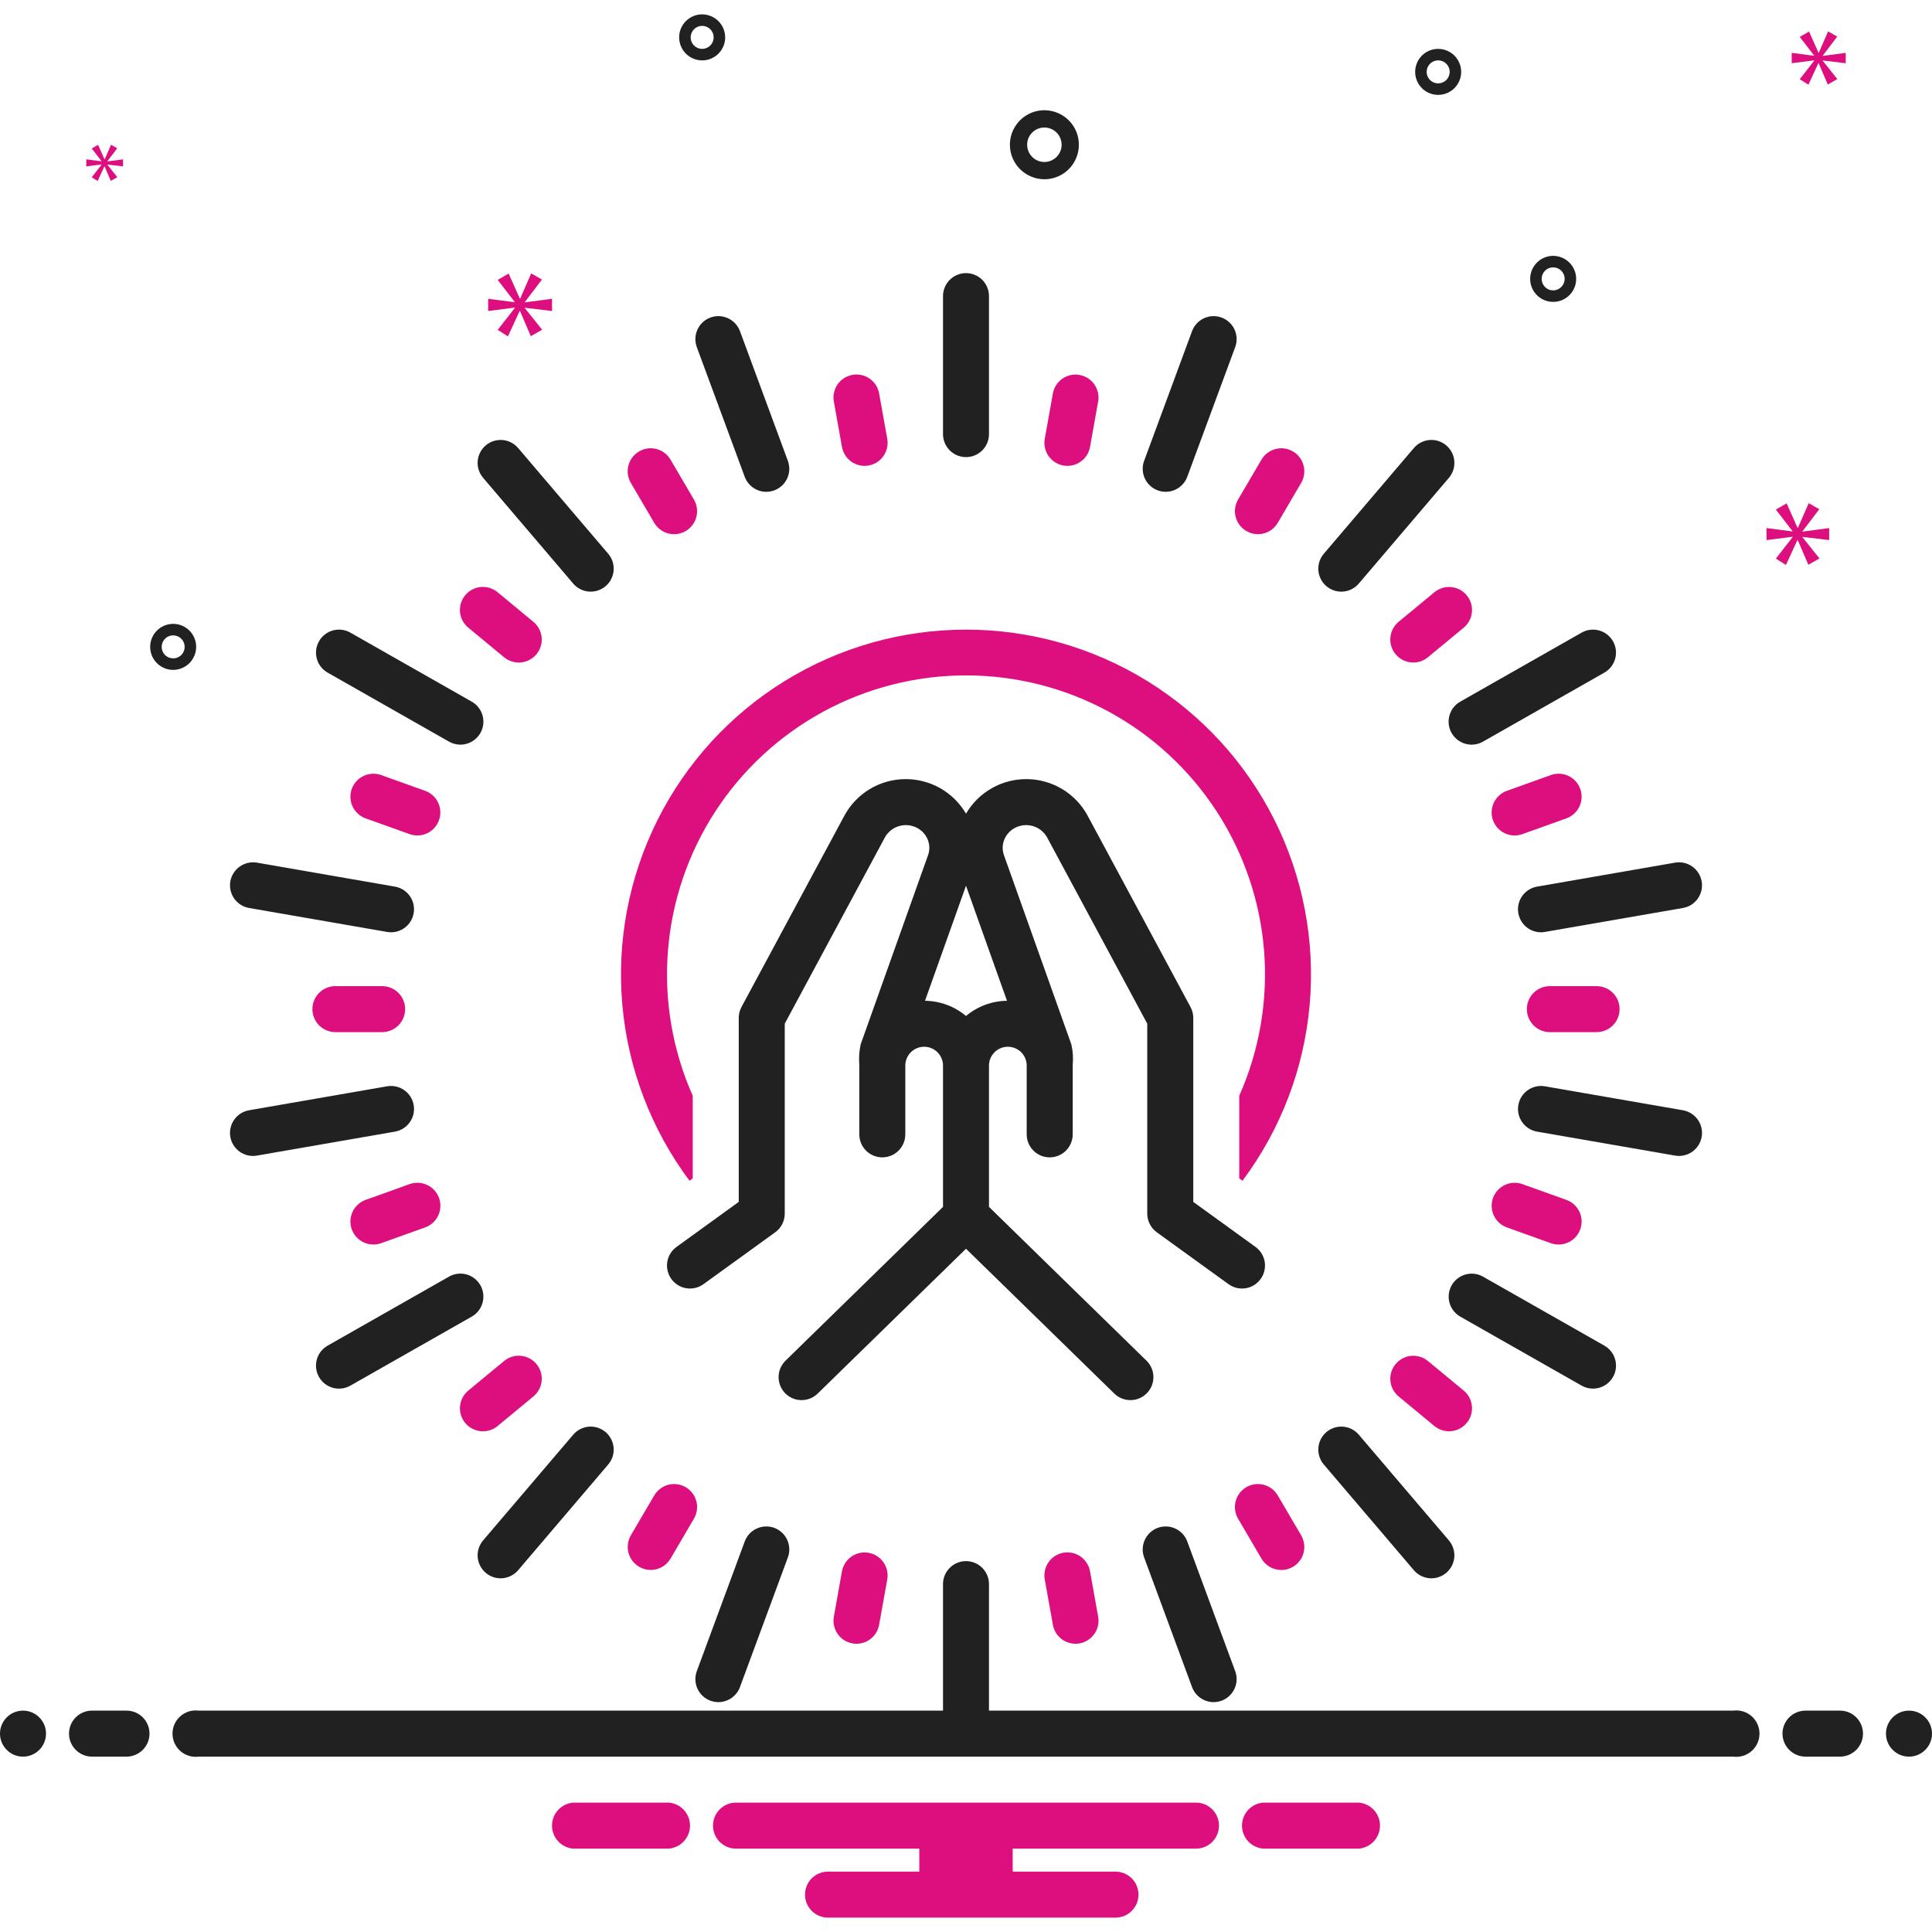 <svg width="60" height="60" viewBox="0 0 60 60" fill="none" xmlns="http://www.w3.org/2000/svg">
<g clip-path="url(#clip0_4041_2994)">
<path d="M30.714 13.482V9.196C30.714 9.007 30.639 8.825 30.505 8.691C30.371 8.557 30.189 8.482 30 8.482C29.811 8.482 29.629 8.557 29.495 8.691C29.361 8.825 29.286 9.007 29.286 9.196V13.482C29.286 13.672 29.361 13.853 29.495 13.987C29.629 14.121 29.811 14.196 30 14.196C30.189 14.196 30.371 14.121 30.505 13.987C30.639 13.853 30.714 13.672 30.714 13.482Z" fill="#212121"/>
<path d="M26.851 14.468C26.955 14.468 27.058 14.445 27.153 14.401C27.248 14.357 27.331 14.292 27.399 14.212C27.466 14.132 27.514 14.038 27.541 13.937C27.568 13.836 27.573 13.73 27.555 13.628L27.302 12.22C27.286 12.128 27.252 12.039 27.201 11.96C27.151 11.881 27.085 11.813 27.008 11.759C26.931 11.705 26.844 11.667 26.752 11.647C26.66 11.627 26.566 11.625 26.473 11.642C26.381 11.658 26.292 11.693 26.213 11.743C26.134 11.794 26.066 11.86 26.012 11.937C25.959 12.014 25.921 12.101 25.901 12.193C25.881 12.285 25.88 12.38 25.896 12.472L26.148 13.879C26.178 14.044 26.264 14.194 26.393 14.301C26.521 14.409 26.683 14.468 26.851 14.468Z" fill="#DD0F7F"/>
<path d="M20.825 14.276C20.777 14.195 20.714 14.124 20.64 14.067C20.565 14.01 20.479 13.969 20.389 13.945C20.298 13.921 20.203 13.915 20.11 13.928C20.017 13.941 19.927 13.972 19.846 14.02C19.765 14.067 19.694 14.13 19.637 14.205C19.581 14.28 19.54 14.365 19.516 14.456C19.492 14.547 19.487 14.642 19.5 14.735C19.513 14.828 19.544 14.918 19.592 14.998L20.317 16.236C20.365 16.317 20.428 16.388 20.503 16.445C20.577 16.501 20.663 16.543 20.753 16.567C20.844 16.59 20.939 16.596 21.032 16.583C21.125 16.57 21.215 16.539 21.296 16.492C21.377 16.444 21.447 16.381 21.504 16.306C21.561 16.232 21.602 16.146 21.626 16.055C21.649 15.964 21.655 15.87 21.642 15.777C21.629 15.684 21.598 15.594 21.55 15.513L20.825 14.276Z" fill="#DD0F7F"/>
<path d="M14.543 19.493L15.655 20.412C15.727 20.471 15.81 20.517 15.9 20.544C15.99 20.572 16.084 20.582 16.177 20.573C16.271 20.564 16.362 20.537 16.445 20.493C16.528 20.449 16.601 20.389 16.661 20.317C16.721 20.244 16.766 20.161 16.793 20.071C16.821 19.981 16.831 19.887 16.822 19.794C16.812 19.7 16.785 19.609 16.741 19.526C16.697 19.444 16.637 19.37 16.564 19.311L15.453 18.392C15.381 18.332 15.297 18.287 15.208 18.259C15.118 18.231 15.024 18.222 14.93 18.23C14.837 18.239 14.746 18.266 14.663 18.31C14.58 18.354 14.506 18.414 14.447 18.487C14.387 18.559 14.342 18.642 14.314 18.732C14.287 18.822 14.277 18.916 14.286 19.01C14.295 19.103 14.322 19.194 14.367 19.277C14.411 19.36 14.471 19.433 14.543 19.493Z" fill="#DD0F7F"/>
<path d="M13.633 25.473C13.697 25.294 13.688 25.098 13.607 24.927C13.526 24.755 13.38 24.623 13.202 24.559L11.838 24.071C11.75 24.039 11.656 24.025 11.562 24.029C11.469 24.034 11.377 24.057 11.292 24.097C11.207 24.137 11.131 24.193 11.068 24.263C11.005 24.332 10.956 24.413 10.924 24.502C10.892 24.59 10.879 24.684 10.883 24.778C10.888 24.872 10.911 24.963 10.951 25.048C10.991 25.133 11.047 25.209 11.117 25.272C11.187 25.335 11.268 25.384 11.356 25.416L12.72 25.904C12.808 25.936 12.902 25.95 12.996 25.945C13.089 25.941 13.181 25.918 13.266 25.878C13.351 25.838 13.427 25.781 13.49 25.712C13.553 25.642 13.602 25.561 13.633 25.473Z" fill="#DD0F7F"/>
<path d="M10.416 30.625C10.227 30.625 10.045 30.7 9.911 30.834C9.777 30.968 9.702 31.15 9.702 31.339C9.702 31.529 9.777 31.71 9.911 31.844C10.045 31.978 10.227 32.054 10.416 32.054H11.867C12.057 32.054 12.239 31.978 12.373 31.844C12.507 31.71 12.582 31.529 12.582 31.339C12.582 31.15 12.507 30.968 12.373 30.834C12.239 30.7 12.057 30.625 11.867 30.625H10.416Z" fill="#DD0F7F"/>
<path d="M11.356 37.263C11.268 37.295 11.187 37.343 11.117 37.406C11.047 37.469 10.991 37.545 10.951 37.63C10.911 37.715 10.888 37.807 10.883 37.901C10.879 37.995 10.892 38.088 10.924 38.177C10.956 38.265 11.005 38.346 11.068 38.416C11.131 38.485 11.207 38.542 11.292 38.582C11.377 38.622 11.469 38.645 11.562 38.649C11.656 38.654 11.75 38.64 11.838 38.608L13.202 38.119C13.291 38.088 13.372 38.039 13.442 37.976C13.511 37.913 13.568 37.837 13.608 37.752C13.649 37.667 13.671 37.575 13.676 37.481C13.681 37.388 13.667 37.294 13.635 37.205C13.603 37.117 13.555 37.035 13.491 36.966C13.428 36.896 13.352 36.84 13.267 36.8C13.182 36.76 13.09 36.737 12.996 36.733C12.902 36.728 12.808 36.742 12.72 36.774L11.356 37.263Z" fill="#DD0F7F"/>
<path d="M14.447 44.191C14.507 44.264 14.581 44.323 14.664 44.367C14.746 44.411 14.837 44.438 14.931 44.447C15.024 44.456 15.118 44.447 15.208 44.419C15.297 44.392 15.381 44.346 15.453 44.287L16.565 43.368C16.637 43.308 16.697 43.235 16.741 43.152C16.785 43.069 16.812 42.978 16.822 42.885C16.831 42.791 16.821 42.697 16.793 42.607C16.766 42.518 16.721 42.434 16.661 42.362C16.601 42.289 16.528 42.23 16.445 42.186C16.362 42.142 16.271 42.114 16.177 42.106C16.084 42.097 15.99 42.107 15.9 42.134C15.81 42.162 15.727 42.207 15.655 42.267L14.543 43.186C14.471 43.245 14.411 43.319 14.367 43.402C14.323 43.485 14.296 43.575 14.287 43.669C14.278 43.762 14.288 43.856 14.315 43.946C14.343 44.036 14.388 44.119 14.447 44.191Z" fill="#DD0F7F"/>
<path d="M20.208 48.756C20.332 48.756 20.455 48.724 20.563 48.662C20.671 48.6 20.762 48.51 20.825 48.403L21.55 47.165C21.598 47.084 21.629 46.995 21.642 46.902C21.655 46.809 21.65 46.714 21.626 46.623C21.602 46.532 21.561 46.447 21.504 46.372C21.448 46.297 21.377 46.234 21.296 46.186C21.215 46.139 21.125 46.108 21.032 46.095C20.939 46.082 20.844 46.088 20.753 46.112C20.663 46.135 20.577 46.177 20.503 46.234C20.428 46.291 20.365 46.362 20.317 46.443L19.592 47.68C19.528 47.789 19.495 47.912 19.494 48.038C19.493 48.163 19.526 48.287 19.588 48.396C19.651 48.505 19.741 48.596 19.85 48.659C19.958 48.722 20.082 48.756 20.208 48.756Z" fill="#DD0F7F"/>
<path d="M26.148 48.799L25.896 50.206C25.88 50.299 25.881 50.394 25.901 50.486C25.921 50.577 25.959 50.664 26.012 50.741C26.066 50.819 26.134 50.884 26.213 50.935C26.292 50.986 26.381 51.02 26.473 51.037C26.566 51.054 26.66 51.052 26.752 51.032C26.844 51.011 26.931 50.974 27.008 50.92C27.085 50.866 27.151 50.797 27.201 50.718C27.252 50.639 27.286 50.551 27.302 50.458L27.555 49.051C27.587 48.865 27.545 48.673 27.437 48.518C27.329 48.363 27.163 48.257 26.977 48.224C26.791 48.19 26.599 48.232 26.444 48.34C26.288 48.448 26.182 48.613 26.148 48.799Z" fill="#DD0F7F"/>
<path d="M33.023 48.222C32.931 48.239 32.842 48.273 32.763 48.324C32.684 48.374 32.616 48.44 32.562 48.517C32.509 48.594 32.471 48.681 32.451 48.772C32.431 48.864 32.429 48.959 32.446 49.051L32.698 50.458C32.714 50.551 32.748 50.639 32.799 50.718C32.849 50.797 32.915 50.866 32.992 50.92C33.069 50.973 33.156 51.011 33.248 51.032C33.34 51.052 33.434 51.054 33.527 51.037C33.619 51.02 33.708 50.986 33.787 50.935C33.866 50.884 33.934 50.819 33.988 50.741C34.041 50.664 34.079 50.577 34.099 50.486C34.119 50.394 34.121 50.299 34.104 50.206L33.852 48.799C33.835 48.707 33.801 48.619 33.75 48.54C33.7 48.461 33.634 48.392 33.557 48.339C33.48 48.285 33.393 48.247 33.302 48.227C33.21 48.207 33.115 48.205 33.023 48.222Z" fill="#DD0F7F"/>
<path d="M39.175 48.403C39.223 48.484 39.286 48.555 39.361 48.612C39.435 48.669 39.521 48.71 39.612 48.734C39.703 48.758 39.797 48.763 39.89 48.751C39.983 48.738 40.073 48.707 40.154 48.659C40.235 48.612 40.306 48.549 40.362 48.474C40.419 48.399 40.461 48.313 40.484 48.222C40.508 48.131 40.513 48.037 40.5 47.944C40.487 47.851 40.456 47.761 40.408 47.68L39.683 46.443C39.635 46.362 39.572 46.291 39.498 46.234C39.423 46.177 39.337 46.135 39.247 46.112C39.156 46.088 39.061 46.082 38.968 46.095C38.875 46.108 38.785 46.139 38.704 46.186C38.623 46.234 38.552 46.297 38.496 46.372C38.439 46.447 38.398 46.532 38.374 46.623C38.35 46.714 38.345 46.809 38.358 46.902C38.371 46.995 38.402 47.084 38.45 47.165L39.175 48.403Z" fill="#DD0F7F"/>
<path d="M45.457 43.186L44.345 42.267C44.199 42.147 44.011 42.089 43.823 42.108C43.635 42.126 43.461 42.218 43.341 42.363C43.22 42.509 43.163 42.697 43.18 42.885C43.198 43.074 43.29 43.247 43.435 43.368L44.547 44.287C44.693 44.407 44.881 44.464 45.069 44.446C45.257 44.428 45.431 44.336 45.551 44.19C45.672 44.045 45.73 43.857 45.712 43.669C45.694 43.48 45.602 43.306 45.457 43.186Z" fill="#DD0F7F"/>
<path d="M46.366 37.206C46.303 37.384 46.312 37.581 46.393 37.752C46.474 37.923 46.62 38.055 46.798 38.119L48.162 38.608C48.25 38.64 48.344 38.654 48.438 38.65C48.531 38.645 48.623 38.622 48.709 38.582C48.794 38.542 48.87 38.486 48.933 38.416C48.996 38.347 49.045 38.266 49.077 38.177C49.108 38.089 49.122 37.995 49.118 37.901C49.113 37.807 49.09 37.715 49.05 37.63C49.01 37.545 48.953 37.469 48.883 37.406C48.813 37.343 48.732 37.294 48.644 37.263L47.28 36.774C47.192 36.743 47.098 36.729 47.004 36.733C46.91 36.738 46.819 36.761 46.734 36.801C46.649 36.841 46.573 36.897 46.51 36.967C46.447 37.036 46.398 37.117 46.366 37.206Z" fill="#DD0F7F"/>
<path d="M49.584 32.054C49.773 32.054 49.955 31.978 50.089 31.844C50.223 31.71 50.298 31.529 50.298 31.339C50.298 31.15 50.223 30.968 50.089 30.834C49.955 30.7 49.773 30.625 49.584 30.625H48.133C47.943 30.625 47.761 30.7 47.627 30.834C47.493 30.968 47.418 31.15 47.418 31.339C47.418 31.529 47.493 31.71 47.627 31.844C47.761 31.978 47.943 32.054 48.133 32.054H49.584Z" fill="#DD0F7F"/>
<path d="M48.644 25.416C48.732 25.384 48.814 25.335 48.883 25.273C48.953 25.209 49.01 25.133 49.05 25.048C49.09 24.963 49.113 24.872 49.118 24.778C49.122 24.684 49.108 24.59 49.077 24.502C49.045 24.413 48.996 24.332 48.933 24.262C48.87 24.193 48.794 24.136 48.709 24.096C48.624 24.056 48.532 24.033 48.438 24.029C48.344 24.025 48.25 24.039 48.162 24.071L46.798 24.559C46.71 24.591 46.628 24.64 46.559 24.703C46.489 24.766 46.433 24.842 46.392 24.927C46.352 25.012 46.329 25.103 46.325 25.197C46.32 25.291 46.334 25.385 46.366 25.473C46.397 25.561 46.446 25.643 46.509 25.712C46.572 25.782 46.649 25.838 46.733 25.878C46.818 25.918 46.91 25.941 47.004 25.946C47.098 25.95 47.192 25.936 47.28 25.904L48.644 25.416Z" fill="#DD0F7F"/>
<path d="M43.891 20.575C44.057 20.576 44.218 20.517 44.345 20.412L45.457 19.493C45.603 19.372 45.694 19.198 45.712 19.01C45.73 18.822 45.672 18.634 45.551 18.488C45.431 18.342 45.258 18.25 45.069 18.232C44.881 18.214 44.693 18.272 44.547 18.392L43.435 19.311C43.322 19.404 43.24 19.531 43.202 19.672C43.163 19.814 43.169 19.965 43.218 20.103C43.268 20.241 43.36 20.361 43.48 20.445C43.6 20.53 43.744 20.575 43.891 20.575Z" fill="#DD0F7F"/>
<path d="M38.705 16.491C38.786 16.538 38.876 16.569 38.968 16.582C39.061 16.595 39.156 16.59 39.247 16.566C39.337 16.542 39.423 16.501 39.498 16.444C39.572 16.388 39.635 16.317 39.683 16.236L40.408 14.998C40.456 14.918 40.487 14.828 40.5 14.735C40.513 14.642 40.508 14.547 40.484 14.456C40.461 14.365 40.419 14.28 40.362 14.205C40.306 14.13 40.235 14.067 40.154 14.02C40.073 13.972 39.983 13.941 39.89 13.928C39.797 13.915 39.703 13.921 39.612 13.945C39.521 13.969 39.435 14.01 39.361 14.067C39.286 14.124 39.223 14.195 39.175 14.276L38.45 15.513C38.354 15.677 38.327 15.871 38.375 16.055C38.423 16.238 38.542 16.395 38.705 16.491Z" fill="#DD0F7F"/>
<path d="M33.15 14.468C33.317 14.468 33.479 14.409 33.608 14.301C33.736 14.194 33.822 14.044 33.852 13.879L34.104 12.472C34.137 12.286 34.094 12.094 33.986 11.939C33.878 11.784 33.713 11.678 33.526 11.645C33.34 11.611 33.148 11.653 32.993 11.761C32.838 11.869 32.731 12.034 32.698 12.22L32.446 13.628C32.427 13.73 32.432 13.836 32.459 13.937C32.486 14.038 32.534 14.132 32.602 14.212C32.669 14.292 32.752 14.357 32.847 14.401C32.942 14.445 33.045 14.468 33.15 14.468Z" fill="#DD0F7F"/>
<path d="M23.798 15.274C23.913 15.274 24.027 15.246 24.129 15.192C24.231 15.139 24.319 15.062 24.384 14.967C24.45 14.873 24.492 14.764 24.507 14.65C24.521 14.536 24.508 14.419 24.468 14.312L22.98 10.284C22.947 10.196 22.898 10.116 22.834 10.047C22.77 9.978 22.694 9.922 22.608 9.883C22.523 9.844 22.431 9.822 22.337 9.818C22.244 9.814 22.15 9.829 22.062 9.862C21.974 9.894 21.893 9.944 21.825 10.008C21.756 10.071 21.7 10.148 21.661 10.233C21.622 10.318 21.6 10.411 21.596 10.504C21.593 10.598 21.607 10.691 21.64 10.78L23.128 14.807C23.179 14.944 23.27 15.062 23.39 15.145C23.51 15.229 23.652 15.274 23.798 15.274Z" fill="#212121"/>
<path d="M18.888 17.197L16.091 13.914C15.968 13.77 15.793 13.68 15.604 13.665C15.415 13.65 15.228 13.71 15.084 13.833C14.94 13.956 14.85 14.131 14.835 14.32C14.82 14.509 14.881 14.696 15.004 14.84L17.801 18.123C17.924 18.267 18.099 18.357 18.288 18.372C18.477 18.387 18.664 18.326 18.808 18.204C18.952 18.081 19.041 17.906 19.057 17.717C19.072 17.528 19.011 17.341 18.888 17.197Z" fill="#212121"/>
<path d="M9.907 19.915C9.813 20.079 9.789 20.275 9.839 20.457C9.889 20.64 10.01 20.795 10.175 20.889L13.944 23.032C14.025 23.078 14.115 23.108 14.208 23.12C14.302 23.132 14.396 23.125 14.487 23.1C14.577 23.076 14.662 23.033 14.736 22.975C14.81 22.918 14.872 22.846 14.919 22.765C14.965 22.683 14.995 22.593 15.007 22.5C15.018 22.406 15.011 22.312 14.986 22.221C14.961 22.131 14.919 22.046 14.861 21.972C14.803 21.898 14.732 21.836 14.65 21.79L10.881 19.647C10.8 19.6 10.71 19.57 10.617 19.559C10.523 19.547 10.429 19.554 10.338 19.579C10.248 19.604 10.163 19.646 10.089 19.704C10.015 19.762 9.953 19.833 9.907 19.915Z" fill="#212121"/>
<path d="M7.153 27.372C7.121 27.559 7.164 27.751 7.273 27.905C7.382 28.06 7.548 28.166 7.735 28.198L12.021 28.942C12.061 28.949 12.102 28.953 12.144 28.953C12.322 28.953 12.495 28.886 12.626 28.765C12.758 28.643 12.839 28.478 12.855 28.299C12.87 28.121 12.818 27.944 12.709 27.802C12.6 27.661 12.441 27.565 12.265 27.535L7.979 26.79C7.793 26.759 7.601 26.802 7.446 26.911C7.292 27.02 7.186 27.186 7.153 27.372Z" fill="#212121"/>
<path d="M7.153 35.307C7.182 35.472 7.268 35.622 7.397 35.731C7.526 35.839 7.688 35.899 7.856 35.899C7.898 35.899 7.939 35.895 7.979 35.888L12.265 35.144C12.358 35.128 12.446 35.094 12.525 35.044C12.605 34.993 12.673 34.928 12.727 34.851C12.781 34.775 12.82 34.688 12.841 34.596C12.861 34.505 12.863 34.41 12.847 34.318C12.831 34.225 12.797 34.137 12.747 34.057C12.697 33.978 12.631 33.91 12.555 33.856C12.478 33.802 12.391 33.763 12.3 33.743C12.208 33.722 12.113 33.72 12.021 33.736L7.735 34.48C7.548 34.513 7.382 34.618 7.273 34.773C7.164 34.928 7.121 35.12 7.153 35.307Z" fill="#212121"/>
<path d="M9.907 42.764C9.953 42.845 10.015 42.917 10.089 42.975C10.163 43.032 10.248 43.075 10.338 43.1C10.429 43.124 10.523 43.131 10.617 43.12C10.71 43.108 10.8 43.078 10.881 43.032L14.65 40.889C14.732 40.843 14.803 40.781 14.861 40.707C14.919 40.633 14.961 40.548 14.986 40.457C15.011 40.367 15.018 40.272 15.007 40.179C14.995 40.086 14.965 39.996 14.919 39.914C14.872 39.833 14.81 39.761 14.736 39.703C14.662 39.645 14.577 39.603 14.487 39.578C14.396 39.553 14.302 39.547 14.208 39.559C14.115 39.57 14.025 39.6 13.944 39.647L10.175 41.79C10.01 41.883 9.889 42.039 9.839 42.221C9.789 42.404 9.813 42.599 9.907 42.764Z" fill="#212121"/>
<path d="M18.808 44.475C18.736 44.414 18.654 44.368 18.564 44.339C18.475 44.31 18.381 44.299 18.288 44.306C18.194 44.314 18.103 44.34 18.019 44.383C17.936 44.425 17.862 44.484 17.801 44.556L15.004 47.838C14.881 47.983 14.82 48.17 14.835 48.358C14.85 48.547 14.94 48.722 15.084 48.845C15.228 48.968 15.415 49.029 15.604 49.014C15.793 48.998 15.968 48.909 16.091 48.765L18.888 45.482C19.011 45.338 19.072 45.151 19.057 44.962C19.041 44.773 18.952 44.598 18.808 44.475Z" fill="#212121"/>
<path d="M22.98 52.394L24.468 48.367C24.501 48.279 24.516 48.185 24.512 48.092C24.508 47.998 24.486 47.906 24.447 47.821C24.408 47.736 24.352 47.659 24.283 47.595C24.215 47.532 24.134 47.482 24.046 47.449C23.958 47.417 23.864 47.402 23.771 47.406C23.677 47.409 23.585 47.431 23.5 47.471C23.414 47.51 23.338 47.565 23.274 47.634C23.21 47.703 23.161 47.784 23.128 47.872L21.64 51.899C21.607 51.987 21.593 52.081 21.596 52.174C21.6 52.268 21.622 52.36 21.661 52.445C21.7 52.531 21.756 52.607 21.825 52.671C21.893 52.735 21.974 52.784 22.062 52.817C22.15 52.849 22.244 52.864 22.337 52.861C22.431 52.857 22.523 52.835 22.608 52.795C22.694 52.756 22.77 52.701 22.834 52.632C22.898 52.563 22.947 52.482 22.98 52.394Z" fill="#212121"/>
<path d="M37.02 52.394C37.053 52.482 37.102 52.563 37.166 52.632C37.23 52.701 37.306 52.756 37.392 52.796C37.477 52.835 37.569 52.857 37.663 52.861C37.756 52.864 37.85 52.849 37.938 52.817C38.026 52.784 38.106 52.735 38.175 52.671C38.244 52.607 38.3 52.531 38.339 52.445C38.378 52.36 38.4 52.268 38.404 52.174C38.407 52.081 38.393 51.987 38.36 51.899L36.872 47.872C36.839 47.784 36.79 47.703 36.726 47.634C36.662 47.565 36.586 47.51 36.5 47.471C36.415 47.431 36.323 47.409 36.229 47.406C36.136 47.402 36.042 47.417 35.954 47.449C35.866 47.482 35.785 47.532 35.717 47.595C35.648 47.659 35.592 47.736 35.553 47.821C35.514 47.906 35.492 47.998 35.488 48.092C35.484 48.185 35.499 48.279 35.532 48.367L37.02 52.394Z" fill="#212121"/>
<path d="M43.909 48.765C44.032 48.909 44.207 48.998 44.396 49.014C44.585 49.029 44.772 48.968 44.916 48.845C45.06 48.722 45.15 48.547 45.165 48.358C45.18 48.17 45.119 47.983 44.996 47.838L42.199 44.556C42.138 44.484 42.064 44.425 41.981 44.383C41.897 44.34 41.806 44.314 41.712 44.307C41.619 44.299 41.525 44.31 41.436 44.339C41.346 44.368 41.264 44.414 41.192 44.475C41.121 44.536 41.062 44.61 41.019 44.694C40.977 44.777 40.951 44.868 40.943 44.962C40.936 45.055 40.947 45.149 40.976 45.239C41.005 45.328 41.051 45.411 41.112 45.482L43.909 48.765Z" fill="#212121"/>
<path d="M49.471 43.125C49.629 43.125 49.782 43.073 49.907 42.977C50.032 42.881 50.122 42.746 50.163 42.594C50.203 42.441 50.192 42.28 50.131 42.134C50.07 41.989 49.962 41.868 49.825 41.79L46.056 39.647C45.892 39.554 45.697 39.529 45.514 39.58C45.332 39.63 45.177 39.751 45.083 39.915C44.99 40.08 44.965 40.275 45.015 40.457C45.065 40.64 45.186 40.795 45.35 40.889L49.119 43.032C49.226 43.093 49.348 43.125 49.471 43.125Z" fill="#212121"/>
<path d="M52.144 35.899C52.322 35.898 52.495 35.831 52.626 35.71C52.758 35.589 52.839 35.423 52.855 35.245C52.87 35.067 52.818 34.89 52.709 34.748C52.599 34.607 52.441 34.511 52.265 34.48L47.979 33.736C47.793 33.704 47.601 33.747 47.446 33.856C47.291 33.965 47.186 34.131 47.154 34.318C47.121 34.505 47.164 34.696 47.273 34.851C47.382 35.006 47.548 35.111 47.735 35.144L52.021 35.888C52.061 35.895 52.102 35.899 52.144 35.899Z" fill="#212121"/>
<path d="M52.847 27.372C52.814 27.185 52.709 27.019 52.554 26.91C52.399 26.801 52.207 26.758 52.021 26.79L47.735 27.535C47.559 27.565 47.401 27.661 47.291 27.802C47.182 27.944 47.13 28.121 47.145 28.299C47.161 28.478 47.242 28.643 47.374 28.765C47.505 28.886 47.678 28.953 47.856 28.953C47.898 28.953 47.939 28.949 47.979 28.942L52.265 28.198C52.452 28.166 52.618 28.06 52.727 27.905C52.836 27.75 52.879 27.559 52.847 27.372Z" fill="#212121"/>
<path d="M50.093 19.915C49.999 19.75 49.844 19.629 49.661 19.579C49.479 19.529 49.284 19.553 49.119 19.647L45.35 21.79C45.268 21.836 45.197 21.898 45.139 21.972C45.081 22.046 45.038 22.131 45.014 22.221C44.989 22.312 44.982 22.406 44.993 22.5C45.005 22.593 45.035 22.683 45.081 22.765C45.128 22.846 45.19 22.918 45.264 22.975C45.338 23.033 45.423 23.076 45.513 23.1C45.604 23.125 45.699 23.132 45.792 23.12C45.885 23.108 45.975 23.078 46.056 23.032L49.825 20.889C49.99 20.795 50.111 20.64 50.161 20.457C50.211 20.275 50.187 20.079 50.093 19.915Z" fill="#212121"/>
<path d="M44.916 13.833C44.845 13.772 44.762 13.726 44.673 13.697C44.584 13.668 44.489 13.657 44.396 13.665C44.302 13.672 44.211 13.698 44.128 13.741C44.044 13.784 43.97 13.842 43.909 13.914L41.112 17.197C40.989 17.341 40.928 17.528 40.943 17.717C40.959 17.906 41.048 18.081 41.192 18.204C41.336 18.326 41.523 18.387 41.712 18.372C41.901 18.357 42.076 18.267 42.199 18.123L44.997 14.84C45.119 14.696 45.18 14.509 45.165 14.32C45.15 14.131 45.06 13.956 44.916 13.833Z" fill="#212121"/>
<path d="M37.938 9.862C37.76 9.796 37.564 9.804 37.392 9.883C37.219 9.962 37.086 10.107 37.02 10.284L35.532 14.312C35.499 14.399 35.484 14.493 35.488 14.587C35.492 14.681 35.514 14.773 35.553 14.858C35.592 14.943 35.648 15.02 35.717 15.083C35.785 15.147 35.866 15.197 35.954 15.229C36.042 15.262 36.136 15.277 36.229 15.273C36.323 15.269 36.415 15.247 36.5 15.208C36.586 15.169 36.662 15.113 36.726 15.044C36.79 14.976 36.839 14.895 36.872 14.807L38.36 10.78C38.393 10.691 38.407 10.598 38.404 10.504C38.4 10.411 38.378 10.318 38.339 10.233C38.3 10.148 38.244 10.071 38.175 10.008C38.106 9.944 38.026 9.894 37.938 9.862Z" fill="#212121"/>
<path d="M30 19.554C28.013 19.553 26.065 20.105 24.373 21.148C22.682 22.191 21.314 23.684 20.423 25.46C19.532 27.236 19.152 29.226 19.327 31.205C19.502 33.185 20.224 35.076 21.413 36.669L21.514 36.596V34.03C20.886 32.616 20.621 31.068 20.744 29.526C20.866 27.984 21.372 26.497 22.215 25.2C23.058 23.903 24.212 22.837 25.571 22.099C26.931 21.362 28.453 20.975 30 20.975C31.547 20.975 33.069 21.362 34.429 22.099C35.789 22.837 36.942 23.903 37.785 25.2C38.629 26.497 39.134 27.984 39.257 29.526C39.379 31.068 39.114 32.616 38.486 34.03V36.596L38.587 36.669C39.776 35.076 40.498 33.185 40.673 31.205C40.848 29.226 40.468 27.236 39.577 25.46C38.686 23.684 37.318 22.191 35.627 21.148C33.935 20.105 31.987 19.553 30 19.554Z" fill="#DD0F7F"/>
<path d="M35.106 43.482C35.248 43.482 35.386 43.44 35.504 43.361C35.622 43.281 35.714 43.169 35.767 43.037C35.821 42.906 35.834 42.761 35.805 42.622C35.776 42.483 35.706 42.356 35.605 42.257L30.714 37.481V33.07C30.72 32.919 30.785 32.776 30.894 32.671C31.003 32.566 31.148 32.508 31.3 32.508C31.451 32.508 31.596 32.566 31.706 32.671C31.815 32.776 31.879 32.919 31.885 33.07V35.229C31.885 35.418 31.96 35.6 32.094 35.734C32.228 35.868 32.41 35.943 32.599 35.943C32.789 35.943 32.97 35.868 33.104 35.734C33.238 35.6 33.314 35.418 33.314 35.229V33.07C33.334 32.858 33.32 32.643 33.272 32.435L31.179 26.559C31.147 26.471 31.134 26.377 31.14 26.283C31.147 26.19 31.172 26.098 31.216 26.015C31.262 25.927 31.325 25.849 31.403 25.787C31.48 25.725 31.57 25.679 31.666 25.653C31.826 25.607 31.998 25.617 32.153 25.681C32.308 25.745 32.436 25.859 32.518 26.005L35.629 31.791V37.691C35.629 37.804 35.656 37.915 35.708 38.016C35.759 38.117 35.833 38.203 35.925 38.27L38.153 39.881C38.229 39.936 38.315 39.975 38.406 39.997C38.498 40.019 38.592 40.022 38.685 40.008C38.777 39.993 38.866 39.96 38.946 39.91C39.026 39.861 39.095 39.797 39.15 39.721C39.205 39.645 39.245 39.559 39.266 39.468C39.288 39.376 39.292 39.282 39.277 39.189C39.262 39.096 39.229 39.008 39.18 38.928C39.13 38.848 39.066 38.779 38.99 38.724L37.058 37.326V31.611C37.058 31.493 37.029 31.377 36.972 31.273L33.776 25.329C33.593 24.991 33.323 24.708 32.994 24.509C32.665 24.31 32.29 24.202 31.905 24.196C31.521 24.19 31.142 24.286 30.808 24.474C30.473 24.663 30.194 24.937 30 25.269C29.806 24.937 29.527 24.663 29.193 24.474C28.858 24.286 28.479 24.19 28.095 24.196C27.71 24.202 27.335 24.31 27.006 24.509C26.677 24.708 26.408 24.991 26.224 25.329L23.028 31.273C22.972 31.377 22.942 31.493 22.942 31.611V37.326L21.01 38.724C20.934 38.779 20.87 38.848 20.82 38.928C20.771 39.008 20.738 39.096 20.723 39.189C20.693 39.376 20.739 39.567 20.85 39.721C20.961 39.874 21.128 39.977 21.315 40.008C21.408 40.022 21.503 40.019 21.594 39.997C21.685 39.975 21.771 39.936 21.847 39.881L24.075 38.27C24.167 38.203 24.241 38.117 24.293 38.016C24.344 37.915 24.371 37.804 24.371 37.691V31.791L27.482 26.005C27.564 25.859 27.692 25.745 27.847 25.681C28.002 25.617 28.174 25.607 28.334 25.653C28.43 25.679 28.52 25.725 28.597 25.787C28.675 25.849 28.738 25.927 28.784 26.015C28.828 26.098 28.853 26.19 28.86 26.283C28.866 26.377 28.853 26.471 28.821 26.559L26.728 32.435C26.683 32.644 26.669 32.858 26.686 33.07V35.229C26.686 35.418 26.762 35.6 26.896 35.734C27.03 35.868 27.211 35.943 27.401 35.943C27.59 35.943 27.772 35.868 27.906 35.734C28.04 35.6 28.115 35.418 28.115 35.229V33.07C28.121 32.919 28.186 32.776 28.295 32.671C28.404 32.566 28.549 32.508 28.7 32.508C28.852 32.508 28.997 32.566 29.106 32.671C29.215 32.776 29.28 32.919 29.286 33.07V37.481L24.395 42.257C24.26 42.389 24.182 42.57 24.18 42.759C24.178 42.949 24.251 43.131 24.383 43.267C24.516 43.403 24.696 43.48 24.886 43.482C25.075 43.484 25.258 43.411 25.393 43.279L30 38.781L34.607 43.279C34.74 43.41 34.919 43.482 35.106 43.482ZM28.727 31.08L30 27.507L31.273 31.08C30.807 31.086 30.357 31.252 30 31.552C29.643 31.252 29.193 31.086 28.727 31.08Z" fill="#212121"/>
<path d="M32.434 5.567C32.646 5.567 32.853 5.504 33.03 5.386C33.206 5.268 33.343 5.101 33.424 4.905C33.505 4.709 33.526 4.494 33.485 4.286C33.444 4.078 33.342 3.887 33.192 3.738C33.042 3.588 32.851 3.486 32.643 3.444C32.435 3.403 32.22 3.424 32.024 3.505C31.828 3.586 31.661 3.724 31.544 3.9C31.426 4.076 31.363 4.283 31.363 4.495C31.363 4.779 31.476 5.052 31.677 5.252C31.878 5.453 32.15 5.566 32.434 5.567ZM32.434 3.96C32.54 3.96 32.644 3.991 32.732 4.05C32.82 4.109 32.889 4.192 32.929 4.29C32.97 4.388 32.98 4.496 32.96 4.6C32.939 4.704 32.888 4.799 32.813 4.874C32.738 4.949 32.643 5 32.539 5.021C32.435 5.041 32.327 5.031 32.229 4.99C32.131 4.95 32.048 4.881 31.989 4.793C31.93 4.705 31.899 4.601 31.899 4.495C31.899 4.353 31.955 4.217 32.056 4.117C32.156 4.016 32.292 3.96 32.434 3.96Z" fill="#212121"/>
<path d="M44.663 1.518C44.522 1.518 44.384 1.56 44.267 1.638C44.149 1.717 44.058 1.828 44.004 1.959C43.95 2.089 43.935 2.233 43.963 2.371C43.99 2.51 44.059 2.637 44.158 2.737C44.258 2.837 44.386 2.905 44.524 2.933C44.663 2.96 44.806 2.946 44.937 2.892C45.067 2.838 45.179 2.746 45.257 2.629C45.336 2.512 45.378 2.373 45.378 2.232C45.378 2.043 45.302 1.861 45.168 1.727C45.034 1.593 44.853 1.518 44.663 1.518ZM44.663 2.589C44.593 2.589 44.524 2.568 44.465 2.529C44.406 2.49 44.361 2.434 44.334 2.369C44.306 2.304 44.299 2.232 44.313 2.162C44.327 2.093 44.361 2.03 44.411 1.98C44.461 1.93 44.525 1.896 44.594 1.882C44.663 1.868 44.735 1.875 44.8 1.902C44.865 1.929 44.921 1.975 44.961 2.034C45 2.092 45.021 2.162 45.021 2.232C45.021 2.327 44.983 2.418 44.916 2.485C44.849 2.552 44.758 2.589 44.663 2.589Z" fill="#212121"/>
<path d="M21.806 0.446C21.665 0.446 21.527 0.488 21.41 0.567C21.292 0.645 21.201 0.757 21.146 0.887C21.092 1.018 21.078 1.162 21.106 1.3C21.133 1.439 21.201 1.566 21.301 1.666C21.401 1.766 21.528 1.834 21.667 1.861C21.805 1.889 21.949 1.875 22.08 1.821C22.21 1.767 22.322 1.675 22.4 1.558C22.479 1.44 22.521 1.302 22.521 1.161C22.52 0.971 22.445 0.79 22.311 0.656C22.177 0.522 21.996 0.447 21.806 0.446ZM21.806 1.518C21.736 1.518 21.667 1.497 21.608 1.458C21.549 1.418 21.503 1.363 21.476 1.297C21.449 1.232 21.442 1.16 21.456 1.091C21.47 1.022 21.504 0.958 21.554 0.908C21.604 0.858 21.667 0.824 21.737 0.81C21.806 0.797 21.878 0.804 21.943 0.831C22.008 0.858 22.064 0.904 22.103 0.962C22.142 1.021 22.163 1.09 22.163 1.161C22.163 1.255 22.126 1.346 22.059 1.413C21.992 1.48 21.901 1.518 21.806 1.518Z" fill="#212121"/>
<path d="M48.235 7.946C48.094 7.946 47.956 7.988 47.838 8.067C47.721 8.145 47.629 8.257 47.575 8.387C47.521 8.518 47.507 8.662 47.534 8.8C47.562 8.939 47.63 9.066 47.73 9.166C47.83 9.266 47.957 9.334 48.096 9.361C48.234 9.389 48.378 9.375 48.508 9.321C48.639 9.267 48.75 9.175 48.829 9.058C48.907 8.94 48.949 8.802 48.949 8.661C48.949 8.471 48.874 8.29 48.74 8.156C48.606 8.022 48.424 7.947 48.235 7.946ZM48.235 9.018C48.164 9.018 48.095 8.997 48.036 8.958C47.978 8.918 47.932 8.863 47.905 8.797C47.878 8.732 47.871 8.66 47.885 8.591C47.898 8.522 47.932 8.458 47.982 8.408C48.032 8.358 48.096 8.324 48.165 8.31C48.234 8.297 48.306 8.304 48.372 8.331C48.437 8.358 48.493 8.404 48.532 8.462C48.571 8.521 48.592 8.59 48.592 8.661C48.592 8.755 48.554 8.846 48.487 8.913C48.42 8.98 48.33 9.018 48.235 9.018Z" fill="#212121"/>
<path d="M6.092 20.089C6.092 19.948 6.05 19.81 5.972 19.692C5.893 19.575 5.782 19.483 5.651 19.429C5.521 19.375 5.377 19.361 5.238 19.389C5.1 19.416 4.973 19.484 4.873 19.584C4.773 19.684 4.705 19.811 4.677 19.95C4.65 20.088 4.664 20.232 4.718 20.363C4.772 20.493 4.863 20.605 4.981 20.683C5.098 20.762 5.236 20.804 5.378 20.804C5.567 20.803 5.749 20.728 5.883 20.594C6.016 20.46 6.092 20.279 6.092 20.089ZM5.021 20.089C5.021 20.019 5.042 19.95 5.081 19.891C5.12 19.832 5.176 19.786 5.241 19.759C5.306 19.732 5.378 19.725 5.447 19.739C5.517 19.753 5.58 19.787 5.63 19.837C5.68 19.887 5.714 19.95 5.728 20.02C5.742 20.089 5.735 20.161 5.708 20.226C5.681 20.291 5.635 20.347 5.576 20.386C5.517 20.425 5.448 20.446 5.378 20.446C5.283 20.446 5.192 20.409 5.125 20.342C5.058 20.275 5.021 20.184 5.021 20.089Z" fill="#212121"/>
<path d="M16.3 9.379L16.831 8.681L16.496 8.491L16.155 9.273H16.144L15.797 8.496L15.457 8.692L15.982 9.374V9.385L15.16 9.279V9.659L15.987 9.553V9.564L15.457 10.245L15.775 10.446L16.138 9.659H16.149L16.485 10.441L16.837 10.24L16.3 9.569V9.558L17.144 9.659V9.279L16.3 9.39V9.379Z" fill="#DD0F7F"/>
<path d="M3.155 5.113L2.849 5.506L3.033 5.621L3.242 5.168H3.248L3.441 5.618L3.644 5.503L3.335 5.116V5.11L3.821 5.168V4.949L3.335 5.013V5.007L3.641 4.605L3.448 4.495L3.252 4.946H3.245L3.046 4.498L2.849 4.611L3.152 5.004V5.01L2.679 4.949V5.168L3.155 5.107V5.113Z" fill="#DD0F7F"/>
<path d="M56.806 16.773V16.4L55.979 16.51V16.499L56.5 15.814L56.171 15.627L55.836 16.394H55.825L55.486 15.633L55.151 15.825L55.666 16.493V16.504L54.86 16.4V16.773L55.672 16.669V16.68L55.151 17.348L55.464 17.546L55.82 16.773H55.831L56.16 17.54L56.505 17.343L55.979 16.685V16.674L56.806 16.773Z" fill="#DD0F7F"/>
<path d="M56.608 1.727L57.057 1.136L56.773 0.975L56.485 1.637H56.475L56.182 0.98L55.893 1.146L56.338 1.723V1.732L55.643 1.642V1.964L56.343 1.874V1.883L55.893 2.46L56.163 2.63L56.47 1.964H56.48L56.764 2.625L57.061 2.455L56.608 1.888V1.878L57.321 1.964V1.642L56.608 1.736V1.727Z" fill="#DD0F7F"/>
<path d="M0.714 54.554C1.109 54.554 1.429 54.234 1.429 53.839C1.429 53.445 1.109 53.125 0.714 53.125C0.32 53.125 0 53.445 0 53.839C0 54.234 0.32 54.554 0.714 54.554Z" fill="#212121"/>
<path d="M3.929 53.125H2.857C2.668 53.125 2.486 53.2 2.352 53.334C2.218 53.468 2.143 53.65 2.143 53.839C2.143 54.029 2.218 54.21 2.352 54.344C2.486 54.478 2.668 54.554 2.857 54.554H3.929C4.118 54.554 4.3 54.478 4.434 54.344C4.568 54.21 4.643 54.029 4.643 53.839C4.643 53.65 4.568 53.468 4.434 53.334C4.3 53.2 4.118 53.125 3.929 53.125Z" fill="#212121"/>
<path d="M57.143 53.125H56.072C55.882 53.125 55.7 53.2 55.566 53.334C55.432 53.468 55.357 53.65 55.357 53.839C55.357 54.029 55.432 54.21 55.566 54.344C55.7 54.478 55.882 54.554 56.072 54.554H57.143C57.332 54.554 57.514 54.478 57.648 54.344C57.782 54.21 57.857 54.029 57.857 53.839C57.857 53.65 57.782 53.468 57.648 53.334C57.514 53.2 57.332 53.125 57.143 53.125Z" fill="#212121"/>
<path d="M59.286 54.554C59.68 54.554 60 54.234 60 53.839C60 53.445 59.68 53.125 59.286 53.125C58.891 53.125 58.571 53.445 58.571 53.839C58.571 54.234 58.891 54.554 59.286 54.554Z" fill="#212121"/>
<path d="M42.198 55.982H39.231C39.051 55.996 38.884 56.078 38.761 56.21C38.639 56.343 38.571 56.516 38.571 56.696C38.571 56.877 38.639 57.05 38.761 57.182C38.884 57.315 39.051 57.396 39.231 57.411H42.198C42.377 57.396 42.545 57.315 42.667 57.182C42.789 57.05 42.857 56.877 42.857 56.696C42.857 56.516 42.789 56.343 42.667 56.21C42.545 56.078 42.377 55.996 42.198 55.982Z" fill="#DD0F7F"/>
<path d="M20.769 55.982H17.802C17.623 55.996 17.455 56.078 17.333 56.21C17.211 56.343 17.143 56.516 17.143 56.696C17.143 56.877 17.211 57.05 17.333 57.182C17.455 57.315 17.623 57.396 17.802 57.411H20.769C20.949 57.396 21.116 57.315 21.238 57.182C21.361 57.05 21.429 56.877 21.429 56.696C21.429 56.516 21.361 56.343 21.238 56.21C21.116 56.078 20.949 55.996 20.769 55.982Z" fill="#DD0F7F"/>
<path d="M37.143 55.982H22.857C22.668 55.982 22.486 56.057 22.352 56.191C22.218 56.325 22.143 56.507 22.143 56.696C22.143 56.886 22.218 57.068 22.352 57.202C22.486 57.336 22.668 57.411 22.857 57.411H28.55V58.125H25.714C25.525 58.125 25.343 58.2 25.209 58.334C25.075 58.468 25 58.65 25 58.839C25 59.029 25.075 59.21 25.209 59.344C25.343 59.478 25.525 59.554 25.714 59.554H34.643C34.832 59.554 35.014 59.478 35.148 59.344C35.282 59.21 35.357 59.029 35.357 58.839C35.357 58.65 35.282 58.468 35.148 58.334C35.014 58.2 34.832 58.125 34.643 58.125H31.45V57.411H37.143C37.332 57.411 37.514 57.336 37.648 57.202C37.782 57.068 37.857 56.886 37.857 56.696C37.857 56.507 37.782 56.325 37.648 56.191C37.514 56.057 37.332 55.982 37.143 55.982Z" fill="#DD0F7F"/>
<path d="M53.829 53.125H30.714V49.196C30.714 49.007 30.639 48.825 30.505 48.691C30.371 48.557 30.189 48.482 30 48.482C29.811 48.482 29.629 48.557 29.495 48.691C29.361 48.825 29.286 49.007 29.286 49.196V53.125H6.171C6.069 53.112 5.966 53.12 5.868 53.15C5.77 53.18 5.679 53.23 5.602 53.298C5.525 53.365 5.464 53.449 5.421 53.542C5.379 53.636 5.357 53.737 5.357 53.839C5.357 53.942 5.379 54.043 5.421 54.136C5.464 54.23 5.525 54.313 5.602 54.381C5.679 54.448 5.77 54.499 5.868 54.529C5.966 54.558 6.069 54.567 6.171 54.554H53.829C53.931 54.567 54.034 54.558 54.132 54.529C54.23 54.499 54.321 54.448 54.398 54.381C54.475 54.313 54.536 54.23 54.579 54.136C54.621 54.043 54.643 53.942 54.643 53.839C54.643 53.737 54.621 53.636 54.579 53.542C54.536 53.449 54.475 53.365 54.398 53.298C54.321 53.23 54.23 53.18 54.132 53.15C54.034 53.12 53.931 53.112 53.829 53.125Z" fill="#212121"/>
</g>
<defs>
<clipPath id="clip0_4041_2994">
<rect width="60" height="60" fill="white"/>
</clipPath>
</defs>
</svg>
